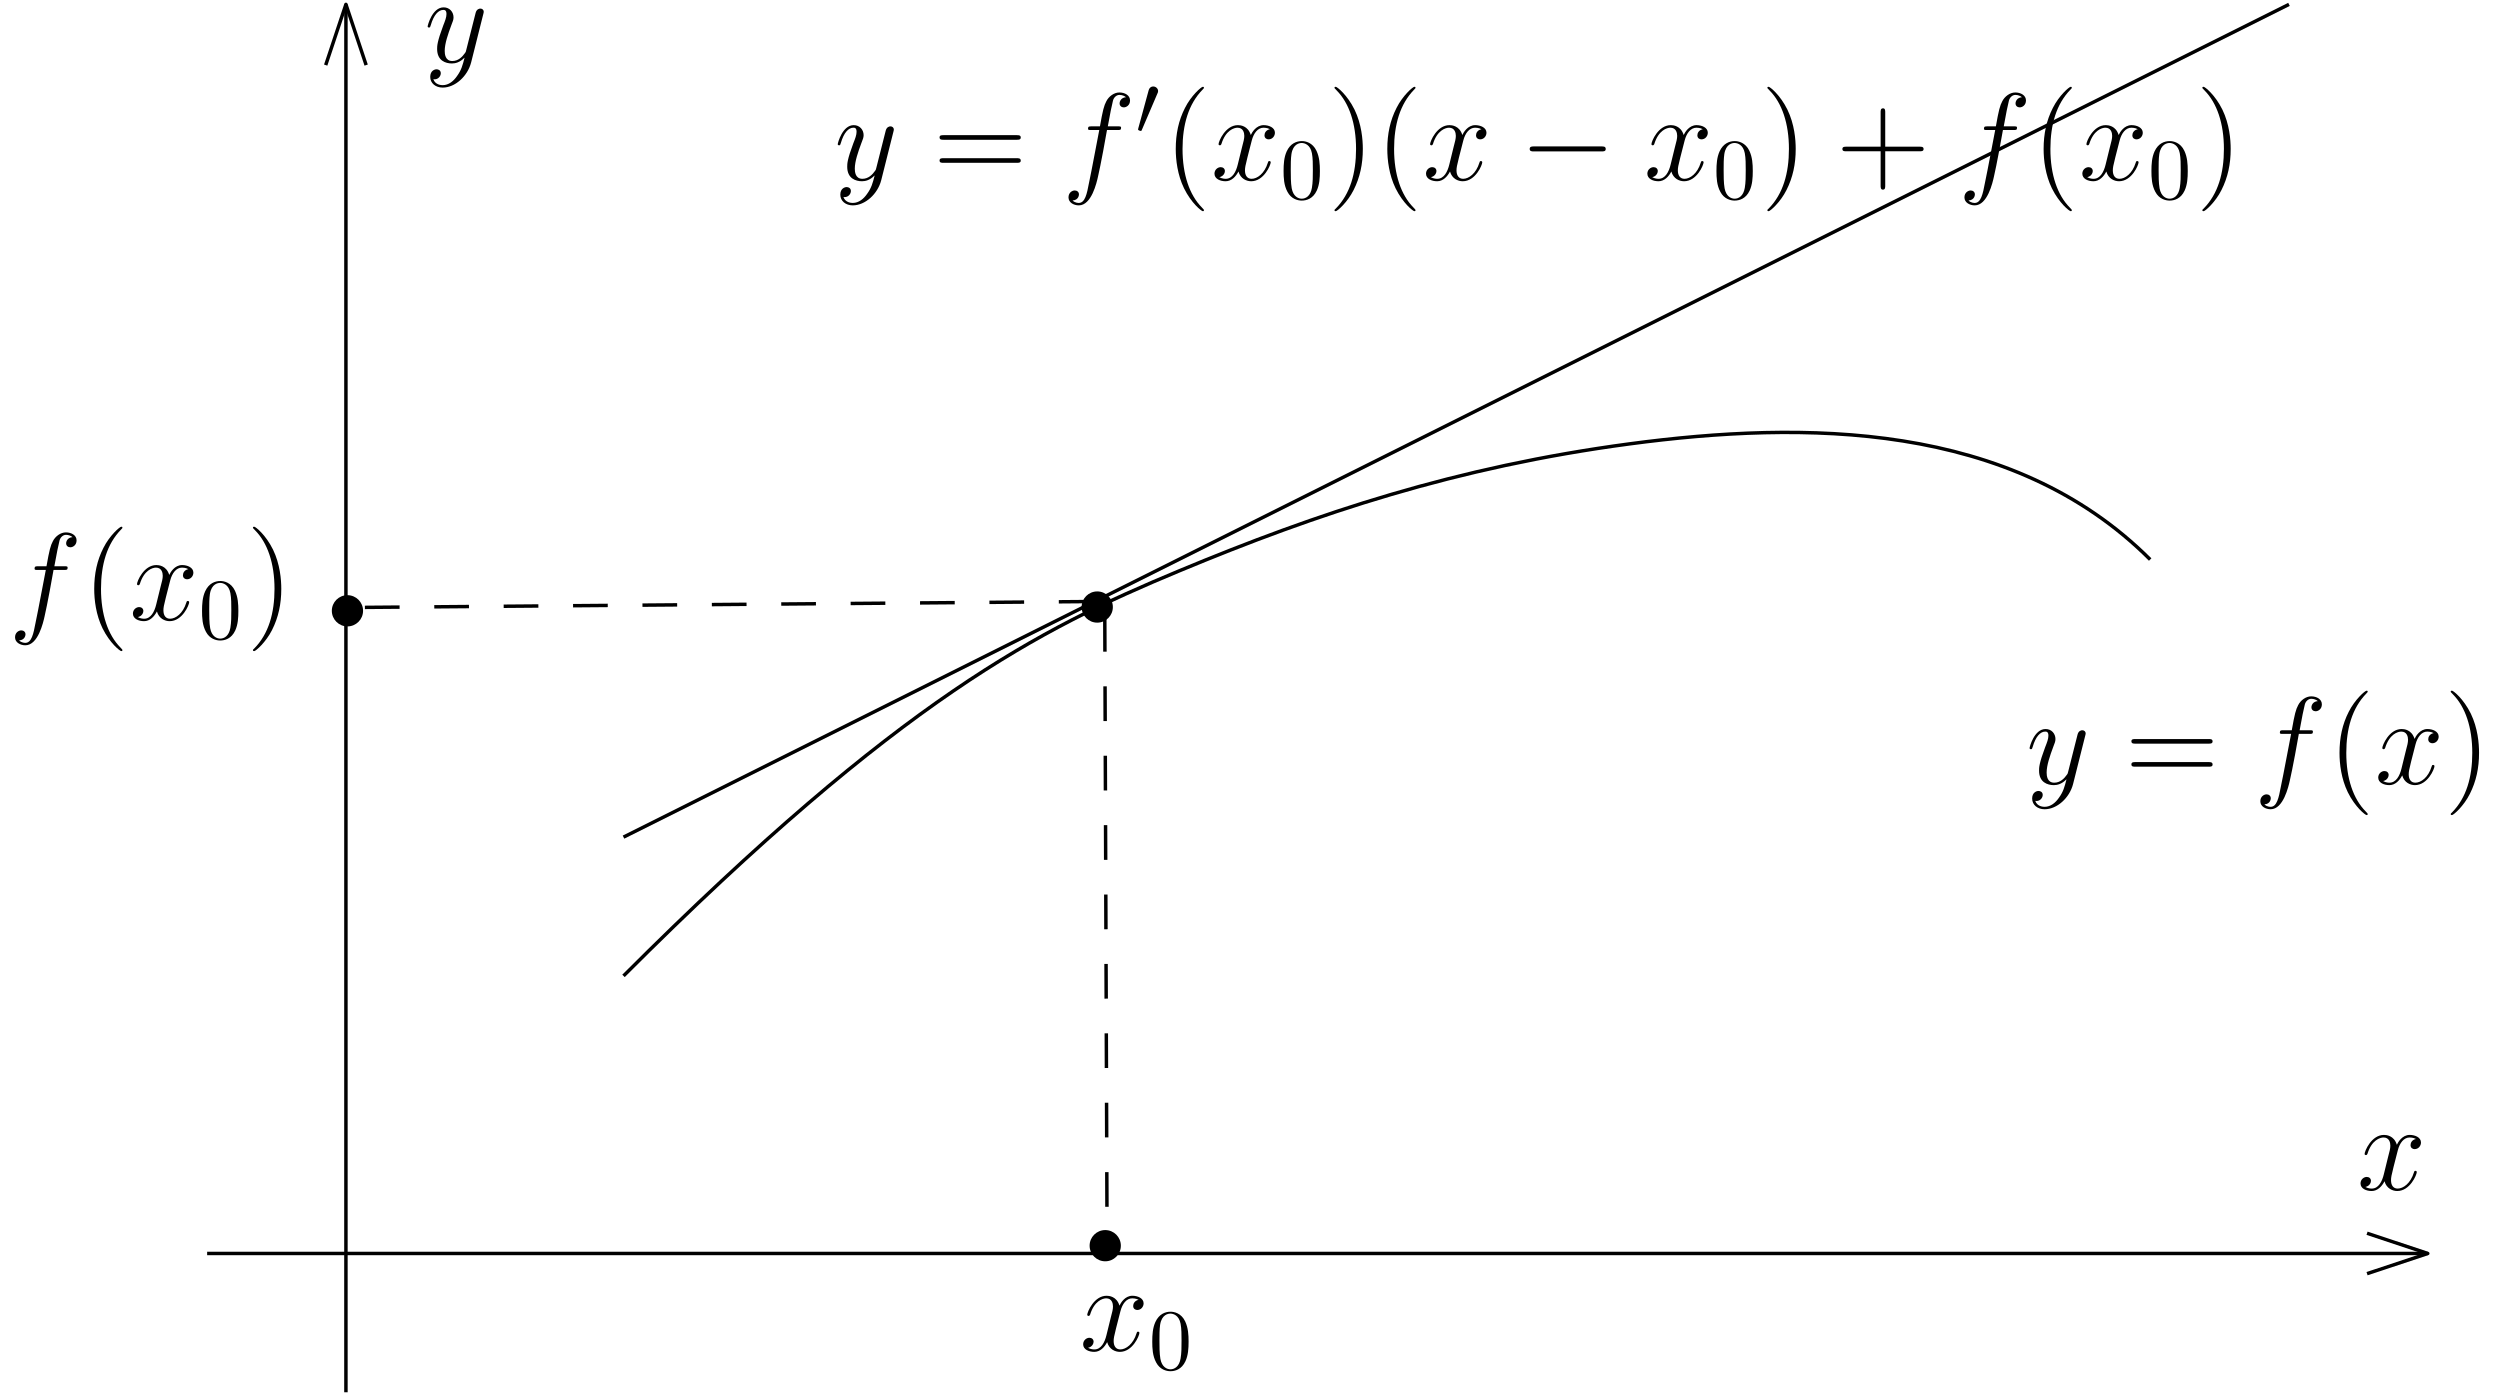 <?xml version="1.0" encoding="UTF-8"?>
<svg xmlns="http://www.w3.org/2000/svg" xmlns:xlink="http://www.w3.org/1999/xlink" width="288.206pt" height="160.702pt" viewBox="0 0 288.206 160.702" version="1.1">
<defs>
<g>
<symbol overflow="visible" id="glyph0-0">
<path style="stroke:none;" d=""/>
</symbol>
<symbol overflow="visible" id="glyph0-1">
<path style="stroke:none;" d="M 3.766 1.609 C 3.391 2.156 2.828 2.641 2.125 2.641 C 1.953 2.641 1.266 2.609 1.047 1.953 C 1.094 1.969 1.156 1.969 1.188 1.969 C 1.625 1.969 1.906 1.594 1.906 1.266 C 1.906 0.938 1.641 0.812 1.422 0.812 C 1.188 0.812 0.688 0.984 0.688 1.688 C 0.688 2.422 1.312 2.922 2.125 2.922 C 3.562 2.922 5 1.609 5.406 0.016 L 6.812 -5.578 C 6.828 -5.656 6.859 -5.734 6.859 -5.828 C 6.859 -6.031 6.688 -6.188 6.469 -6.188 C 6.344 -6.188 6.031 -6.125 5.922 -5.688 L 4.859 -1.484 C 4.797 -1.219 4.797 -1.188 4.672 -1.031 C 4.391 -0.625 3.922 -0.141 3.234 -0.141 C 2.422 -0.141 2.359 -0.938 2.359 -1.312 C 2.359 -2.141 2.734 -3.234 3.125 -4.281 C 3.281 -4.688 3.375 -4.891 3.375 -5.172 C 3.375 -5.781 2.938 -6.328 2.234 -6.328 C 0.922 -6.328 0.391 -4.25 0.391 -4.125 C 0.391 -4.078 0.438 -4 0.547 -4 C 0.672 -4 0.688 -4.062 0.75 -4.266 C 1.094 -5.469 1.641 -6.031 2.188 -6.031 C 2.328 -6.031 2.562 -6.031 2.562 -5.562 C 2.562 -5.188 2.406 -4.781 2.188 -4.234 C 1.484 -2.359 1.484 -1.875 1.484 -1.531 C 1.484 -0.172 2.469 0.141 3.188 0.141 C 3.594 0.141 4.109 0.016 4.625 -0.516 L 4.641 -0.5 C 4.422 0.344 4.281 0.906 3.766 1.609 Z M 3.766 1.609 "/>
</symbol>
<symbol overflow="visible" id="glyph0-2">
<path style="stroke:none;" d="M 6.391 -5.766 C 6.688 -5.766 6.797 -5.766 6.797 -6.031 C 6.797 -6.188 6.688 -6.188 6.422 -6.188 L 5.266 -6.188 C 5.531 -7.656 5.734 -8.672 5.859 -9.141 C 5.938 -9.484 6.234 -9.812 6.609 -9.812 C 6.906 -9.812 7.219 -9.688 7.359 -9.547 C 6.797 -9.5 6.625 -9.078 6.625 -8.828 C 6.625 -8.547 6.844 -8.375 7.109 -8.375 C 7.406 -8.375 7.828 -8.625 7.828 -9.172 C 7.828 -9.766 7.234 -10.094 6.594 -10.094 C 5.984 -10.094 5.375 -9.641 5.094 -9.078 C 4.828 -8.578 4.688 -8.062 4.359 -6.188 L 3.406 -6.188 C 3.125 -6.188 2.984 -6.188 2.984 -5.922 C 2.984 -5.766 3.062 -5.766 3.359 -5.766 L 4.281 -5.766 C 4.016 -4.438 3.422 -1.188 3.094 0.344 C 2.859 1.594 2.641 2.641 1.922 2.641 C 1.875 2.641 1.469 2.641 1.203 2.359 C 1.938 2.312 1.938 1.672 1.938 1.656 C 1.938 1.375 1.719 1.203 1.453 1.203 C 1.156 1.203 0.734 1.453 0.734 2 C 0.734 2.609 1.359 2.922 1.922 2.922 C 3.391 2.922 3.984 0.297 4.141 -0.422 C 4.406 -1.516 5.109 -5.328 5.172 -5.766 Z M 6.391 -5.766 "/>
</symbol>
<symbol overflow="visible" id="glyph0-3">
<path style="stroke:none;" d="M 6.797 -5.859 C 6.344 -5.766 6.172 -5.422 6.172 -5.156 C 6.172 -4.812 6.438 -4.688 6.641 -4.688 C 7.078 -4.688 7.375 -5.062 7.375 -5.453 C 7.375 -6.047 6.688 -6.328 6.078 -6.328 C 5.203 -6.328 4.719 -5.469 4.594 -5.188 C 4.266 -6.266 3.375 -6.328 3.109 -6.328 C 1.656 -6.328 0.875 -4.453 0.875 -4.125 C 0.875 -4.078 0.938 -4 1.031 -4 C 1.141 -4 1.172 -4.094 1.203 -4.141 C 1.688 -5.734 2.656 -6.031 3.062 -6.031 C 3.719 -6.031 3.844 -5.438 3.844 -5.094 C 3.844 -4.781 3.766 -4.453 3.578 -3.766 L 3.094 -1.797 C 2.891 -0.938 2.469 -0.141 1.703 -0.141 C 1.641 -0.141 1.281 -0.141 0.969 -0.328 C 1.484 -0.438 1.609 -0.859 1.609 -1.031 C 1.609 -1.312 1.391 -1.484 1.125 -1.484 C 0.781 -1.484 0.406 -1.188 0.406 -0.734 C 0.406 -0.125 1.078 0.141 1.688 0.141 C 2.375 0.141 2.875 -0.406 3.172 -0.984 C 3.406 -0.141 4.109 0.141 4.641 0.141 C 6.109 0.141 6.891 -1.734 6.891 -2.047 C 6.891 -2.125 6.828 -2.188 6.734 -2.188 C 6.609 -2.188 6.594 -2.109 6.562 -2 C 6.172 -0.734 5.328 -0.141 4.688 -0.141 C 4.188 -0.141 3.922 -0.516 3.922 -1.109 C 3.922 -1.422 3.969 -1.656 4.203 -2.594 L 4.703 -4.547 C 4.922 -5.406 5.406 -6.031 6.062 -6.031 C 6.094 -6.031 6.5 -6.031 6.797 -5.859 Z M 6.797 -5.859 "/>
</symbol>
<symbol overflow="visible" id="glyph1-0">
<path style="stroke:none;" d=""/>
</symbol>
<symbol overflow="visible" id="glyph1-1">
<path style="stroke:none;" d="M 9.688 -4.641 C 9.891 -4.641 10.141 -4.641 10.141 -4.906 C 10.141 -5.172 9.891 -5.172 9.688 -5.172 L 1.234 -5.172 C 1.031 -5.172 0.781 -5.172 0.781 -4.922 C 0.781 -4.641 1.016 -4.641 1.234 -4.641 Z M 9.688 -1.984 C 9.891 -1.984 10.141 -1.984 10.141 -2.234 C 10.141 -2.516 9.891 -2.516 9.688 -2.516 L 1.234 -2.516 C 1.031 -2.516 0.781 -2.516 0.781 -2.25 C 0.781 -1.984 1.016 -1.984 1.234 -1.984 Z M 9.688 -1.984 "/>
</symbol>
<symbol overflow="visible" id="glyph1-2">
<path style="stroke:none;" d="M 4.656 3.484 C 4.656 3.438 4.656 3.406 4.422 3.172 C 2.984 1.719 2.188 -0.641 2.188 -3.578 C 2.188 -6.359 2.859 -8.75 4.516 -10.438 C 4.656 -10.578 4.656 -10.594 4.656 -10.641 C 4.656 -10.734 4.594 -10.75 4.531 -10.75 C 4.344 -10.75 3.172 -9.719 2.469 -8.312 C 1.734 -6.875 1.406 -5.328 1.406 -3.578 C 1.406 -2.297 1.609 -0.594 2.359 0.953 C 3.203 2.672 4.375 3.594 4.531 3.594 C 4.594 3.594 4.656 3.578 4.656 3.484 Z M 4.656 3.484 "/>
</symbol>
<symbol overflow="visible" id="glyph1-3">
<path style="stroke:none;" d="M 4.047 -3.578 C 4.047 -4.656 3.906 -6.438 3.094 -8.109 C 2.25 -9.828 1.078 -10.75 0.922 -10.75 C 0.859 -10.75 0.781 -10.734 0.781 -10.641 C 0.781 -10.594 0.781 -10.578 1.031 -10.328 C 2.469 -8.875 3.266 -6.516 3.266 -3.578 C 3.266 -0.797 2.594 1.594 0.938 3.281 C 0.781 3.406 0.781 3.438 0.781 3.484 C 0.781 3.578 0.859 3.594 0.922 3.594 C 1.109 3.594 2.281 2.562 2.984 1.156 C 3.719 -0.297 4.047 -1.844 4.047 -3.578 Z M 4.047 -3.578 "/>
</symbol>
<symbol overflow="visible" id="glyph1-4">
<path style="stroke:none;" d="M 5.719 -3.312 L 9.688 -3.312 C 9.891 -3.312 10.141 -3.312 10.141 -3.578 C 10.141 -3.844 9.891 -3.844 9.688 -3.844 L 5.719 -3.844 L 5.719 -7.797 C 5.719 -8 5.719 -8.266 5.469 -8.266 C 5.188 -8.266 5.188 -8.016 5.188 -7.797 L 5.188 -3.844 L 1.234 -3.844 C 1.031 -3.844 0.781 -3.844 0.781 -3.578 C 0.781 -3.312 1.016 -3.312 1.234 -3.312 L 5.188 -3.312 L 5.188 0.641 C 5.188 0.844 5.188 1.109 5.453 1.109 C 5.719 1.109 5.719 0.859 5.719 0.641 Z M 5.719 -3.312 "/>
</symbol>
<symbol overflow="visible" id="glyph2-0">
<path style="stroke:none;" d=""/>
</symbol>
<symbol overflow="visible" id="glyph2-1">
<path style="stroke:none;" d="M 4.578 -3.188 C 4.578 -3.984 4.531 -4.781 4.188 -5.516 C 3.734 -6.484 2.906 -6.641 2.5 -6.641 C 1.891 -6.641 1.172 -6.375 0.75 -5.453 C 0.438 -4.766 0.391 -3.984 0.391 -3.188 C 0.391 -2.438 0.422 -1.547 0.844 -0.781 C 1.266 0.016 2 0.219 2.484 0.219 C 3.016 0.219 3.781 0.016 4.219 -0.938 C 4.531 -1.625 4.578 -2.406 4.578 -3.188 Z M 2.484 0 C 2.094 0 1.5 -0.25 1.328 -1.203 C 1.219 -1.797 1.219 -2.719 1.219 -3.312 C 1.219 -3.953 1.219 -4.609 1.297 -5.141 C 1.484 -6.328 2.234 -6.422 2.484 -6.422 C 2.812 -6.422 3.469 -6.234 3.656 -5.25 C 3.766 -4.688 3.766 -3.938 3.766 -3.312 C 3.766 -2.562 3.766 -1.891 3.656 -1.25 C 3.5 -0.297 2.938 0 2.484 0 Z M 2.484 0 "/>
</symbol>
<symbol overflow="visible" id="glyph3-0">
<path style="stroke:none;" d=""/>
</symbol>
<symbol overflow="visible" id="glyph3-1">
<path style="stroke:none;" d="M 2.516 -4.734 C 2.578 -4.859 2.609 -4.938 2.609 -5.047 C 2.609 -5.328 2.359 -5.578 2.047 -5.578 C 1.766 -5.578 1.578 -5.391 1.516 -5.125 L 0.328 -0.766 C 0.328 -0.75 0.297 -0.641 0.297 -0.625 C 0.297 -0.516 0.547 -0.453 0.625 -0.453 C 0.688 -0.453 0.703 -0.484 0.75 -0.609 Z M 2.516 -4.734 "/>
</symbol>
<symbol overflow="visible" id="glyph4-0">
<path style="stroke:none;" d=""/>
</symbol>
<symbol overflow="visible" id="glyph4-1">
<path style="stroke:none;" d="M 9.453 -3.297 C 9.703 -3.297 9.953 -3.297 9.953 -3.578 C 9.953 -3.875 9.703 -3.875 9.453 -3.875 L 1.688 -3.875 C 1.453 -3.875 1.188 -3.875 1.188 -3.578 C 1.188 -3.297 1.453 -3.297 1.688 -3.297 Z M 9.453 -3.297 "/>
</symbol>
</g>
<clipPath id="clip1">
  <path d="M 39 0 L 41 0 L 41 160.703 L 39 160.703 Z M 39 0 "/>
</clipPath>
<clipPath id="clip2">
  <path d="M 49 0 L 56 0 L 56 10.965 L 49 10.965 Z M 49 0 "/>
</clipPath>
<clipPath id="clip3">
  <path d="M 132 151 L 138 151 L 138 158.859 L 132 158.859 Z M 132 151 "/>
</clipPath>
</defs>
<g id="surface1">
<path style="fill:none;stroke-width:0.4;stroke-linecap:butt;stroke-linejoin:round;stroke:rgb(0%,0%,0%);stroke-opacity:1;stroke-miterlimit:10;" d="M 64 639.998 L 320 639.998 " transform="matrix(1,0,0,-1,-40.121,784.502)"/>
<path style="fill:none;stroke-width:0.4;stroke-linecap:butt;stroke-linejoin:round;stroke:rgb(0%,0%,0%);stroke-opacity:1;stroke-miterlimit:10;" d="M 313 642.33 L 320 639.998 L 313 637.67 " transform="matrix(1,0,0,-1,-40.121,784.502)"/>
<path style="fill:none;stroke-width:0.4;stroke-linecap:butt;stroke-linejoin:round;stroke:rgb(0%,0%,0%);stroke-opacity:1;stroke-miterlimit:10;" d="M 112 671.998 C 144 703.998 160 711.998 176 718.666 C 192 725.334 208 730.666 228 733.334 C 248 735.998 272 735.998 288 719.998 " transform="matrix(1,0,0,-1,-40.121,784.502)"/>
<g style="fill:rgb(0%,0%,0%);fill-opacity:1;">
  <use xlink:href="#glyph0-1" x="233.583" y="90.371"/>
</g>
<g style="fill:rgb(0%,0%,0%);fill-opacity:1;">
  <use xlink:href="#glyph1-1" x="244.932" y="90.371"/>
</g>
<g style="fill:rgb(0%,0%,0%);fill-opacity:1;">
  <use xlink:href="#glyph0-2" x="259.843" y="90.371"/>
</g>
<g style="fill:rgb(0%,0%,0%);fill-opacity:1;">
  <use xlink:href="#glyph1-2" x="268.298" y="90.371"/>
</g>
<g style="fill:rgb(0%,0%,0%);fill-opacity:1;">
  <use xlink:href="#glyph0-3" x="273.761" y="90.371"/>
</g>
<g style="fill:rgb(0%,0%,0%);fill-opacity:1;">
  <use xlink:href="#glyph1-3" x="281.744" y="90.371"/>
</g>
<g clip-path="url(#clip1)" clip-rule="nonzero">
<path style="fill:none;stroke-width:0.4;stroke-linecap:butt;stroke-linejoin:round;stroke:rgb(0%,0%,0%);stroke-opacity:1;stroke-miterlimit:10;" d="M 80 623.998 L 80 783.998 " transform="matrix(1,0,0,-1,-40.121,784.502)"/>
</g>
<path style="fill:none;stroke-width:0.4;stroke-linecap:butt;stroke-linejoin:round;stroke:rgb(0%,0%,0%);stroke-opacity:1;stroke-miterlimit:10;" d="M 77.668 776.998 L 80 783.998 L 82.332 776.998 " transform="matrix(1,0,0,-1,-40.121,784.502)"/>
<g style="fill:rgb(0%,0%,0%);fill-opacity:1;">
  <use xlink:href="#glyph0-3" x="271.721" y="137.163"/>
</g>
<g clip-path="url(#clip2)" clip-rule="nonzero">
<g style="fill:rgb(0%,0%,0%);fill-opacity:1;">
  <use xlink:href="#glyph0-1" x="48.909" y="7.176"/>
</g>
</g>
<path style="fill:none;stroke-width:0.4;stroke-linecap:butt;stroke-linejoin:round;stroke:rgb(0%,0%,0%);stroke-opacity:1;stroke-miterlimit:10;" d="M 112 687.998 L 304 783.998 " transform="matrix(1,0,0,-1,-40.121,784.502)"/>
<path style=" stroke:none;fill-rule:evenodd;fill:rgb(0%,0%,0%);fill-opacity:1;" d="M 128.293 69.98 C 128.293 68.988 127.488 68.18 126.492 68.18 C 125.5 68.18 124.691 68.988 124.691 69.98 C 124.691 70.977 125.5 71.781 126.492 71.781 C 127.488 71.781 128.293 70.977 128.293 69.98 "/>
<path style="fill:none;stroke-width:0.4;stroke-linecap:butt;stroke-linejoin:round;stroke:rgb(0%,0%,0%);stroke-opacity:1;stroke-dasharray:4;stroke-miterlimit:10;" d="M 167.484 713.377 L 167.742 642.502 " transform="matrix(1,0,0,-1,-40.121,784.502)"/>
<path style=" stroke:none;fill-rule:evenodd;fill:rgb(0%,0%,0%);fill-opacity:1;" d="M 129.215 143.605 C 129.215 142.613 128.41 141.805 127.414 141.805 C 126.422 141.805 125.613 142.613 125.613 143.605 C 125.613 144.602 126.422 145.406 127.414 145.406 C 128.41 145.406 129.215 144.602 129.215 143.605 "/>
<path style="fill:none;stroke-width:0.4;stroke-linecap:butt;stroke-linejoin:round;stroke:rgb(0%,0%,0%);stroke-opacity:1;stroke-dasharray:4;stroke-miterlimit:10;" d="M 166.183 715.158 L 80.839 714.471 " transform="matrix(1,0,0,-1,-40.121,784.502)"/>
<path style=" stroke:none;fill-rule:evenodd;fill:rgb(0%,0%,0%);fill-opacity:1;" d="M 41.855 70.414 C 41.855 69.418 41.047 68.613 40.055 68.613 C 39.059 68.613 38.254 69.418 38.254 70.414 C 38.254 71.406 39.059 72.215 40.055 72.215 C 41.047 72.215 41.855 71.406 41.855 70.414 "/>
<g style="fill:rgb(0%,0%,0%);fill-opacity:1;">
  <use xlink:href="#glyph0-3" x="124.463" y="155.706"/>
</g>
<g clip-path="url(#clip3)" clip-rule="nonzero">
<g style="fill:rgb(0%,0%,0%);fill-opacity:1;">
  <use xlink:href="#glyph2-1" x="132.445" y="157.858"/>
</g>
</g>
<g style="fill:rgb(0%,0%,0%);fill-opacity:1;">
  <use xlink:href="#glyph0-2" x="1" y="71.469"/>
</g>
<g style="fill:rgb(0%,0%,0%);fill-opacity:1;">
  <use xlink:href="#glyph1-2" x="9.456" y="71.469"/>
</g>
<g style="fill:rgb(0%,0%,0%);fill-opacity:1;">
  <use xlink:href="#glyph0-3" x="14.918" y="71.469"/>
</g>
<g style="fill:rgb(0%,0%,0%);fill-opacity:1;">
  <use xlink:href="#glyph2-1" x="22.901" y="73.621"/>
</g>
<g style="fill:rgb(0%,0%,0%);fill-opacity:1;">
  <use xlink:href="#glyph1-3" x="28.38" y="71.469"/>
</g>
<g style="fill:rgb(0%,0%,0%);fill-opacity:1;">
  <use xlink:href="#glyph0-1" x="96.185" y="20.754"/>
</g>
<g style="fill:rgb(0%,0%,0%);fill-opacity:1;">
  <use xlink:href="#glyph1-1" x="107.534" y="20.754"/>
</g>
<g style="fill:rgb(0%,0%,0%);fill-opacity:1;">
  <use xlink:href="#glyph0-2" x="122.445" y="20.754"/>
</g>
<g style="fill:rgb(0%,0%,0%);fill-opacity:1;">
  <use xlink:href="#glyph3-1" x="130.9" y="15.548"/>
</g>
<g style="fill:rgb(0%,0%,0%);fill-opacity:1;">
  <use xlink:href="#glyph1-2" x="134.138" y="20.754"/>
</g>
<g style="fill:rgb(0%,0%,0%);fill-opacity:1;">
  <use xlink:href="#glyph0-3" x="139.601" y="20.754"/>
</g>
<g style="fill:rgb(0%,0%,0%);fill-opacity:1;">
  <use xlink:href="#glyph2-1" x="147.583" y="22.906"/>
</g>
<g style="fill:rgb(0%,0%,0%);fill-opacity:1;">
  <use xlink:href="#glyph1-3" x="153.063" y="20.754"/>
  <use xlink:href="#glyph1-2" x="158.526" y="20.754"/>
</g>
<g style="fill:rgb(0%,0%,0%);fill-opacity:1;">
  <use xlink:href="#glyph0-3" x="163.988" y="20.754"/>
</g>
<g style="fill:rgb(0%,0%,0%);fill-opacity:1;">
  <use xlink:href="#glyph4-1" x="175.159" y="20.754"/>
</g>
<g style="fill:rgb(0%,0%,0%);fill-opacity:1;">
  <use xlink:href="#glyph0-3" x="189.505" y="20.754"/>
</g>
<g style="fill:rgb(0%,0%,0%);fill-opacity:1;">
  <use xlink:href="#glyph2-1" x="197.487" y="22.906"/>
</g>
<g style="fill:rgb(0%,0%,0%);fill-opacity:1;">
  <use xlink:href="#glyph1-3" x="202.967" y="20.754"/>
</g>
<g style="fill:rgb(0%,0%,0%);fill-opacity:1;">
  <use xlink:href="#glyph1-4" x="211.615" y="20.754"/>
</g>
<g style="fill:rgb(0%,0%,0%);fill-opacity:1;">
  <use xlink:href="#glyph0-2" x="225.731" y="20.754"/>
</g>
<g style="fill:rgb(0%,0%,0%);fill-opacity:1;">
  <use xlink:href="#glyph1-2" x="234.187" y="20.754"/>
</g>
<g style="fill:rgb(0%,0%,0%);fill-opacity:1;">
  <use xlink:href="#glyph0-3" x="239.65" y="20.754"/>
</g>
<g style="fill:rgb(0%,0%,0%);fill-opacity:1;">
  <use xlink:href="#glyph2-1" x="247.632" y="22.906"/>
</g>
<g style="fill:rgb(0%,0%,0%);fill-opacity:1;">
  <use xlink:href="#glyph1-3" x="253.112" y="20.754"/>
</g>
</g>
</svg>
